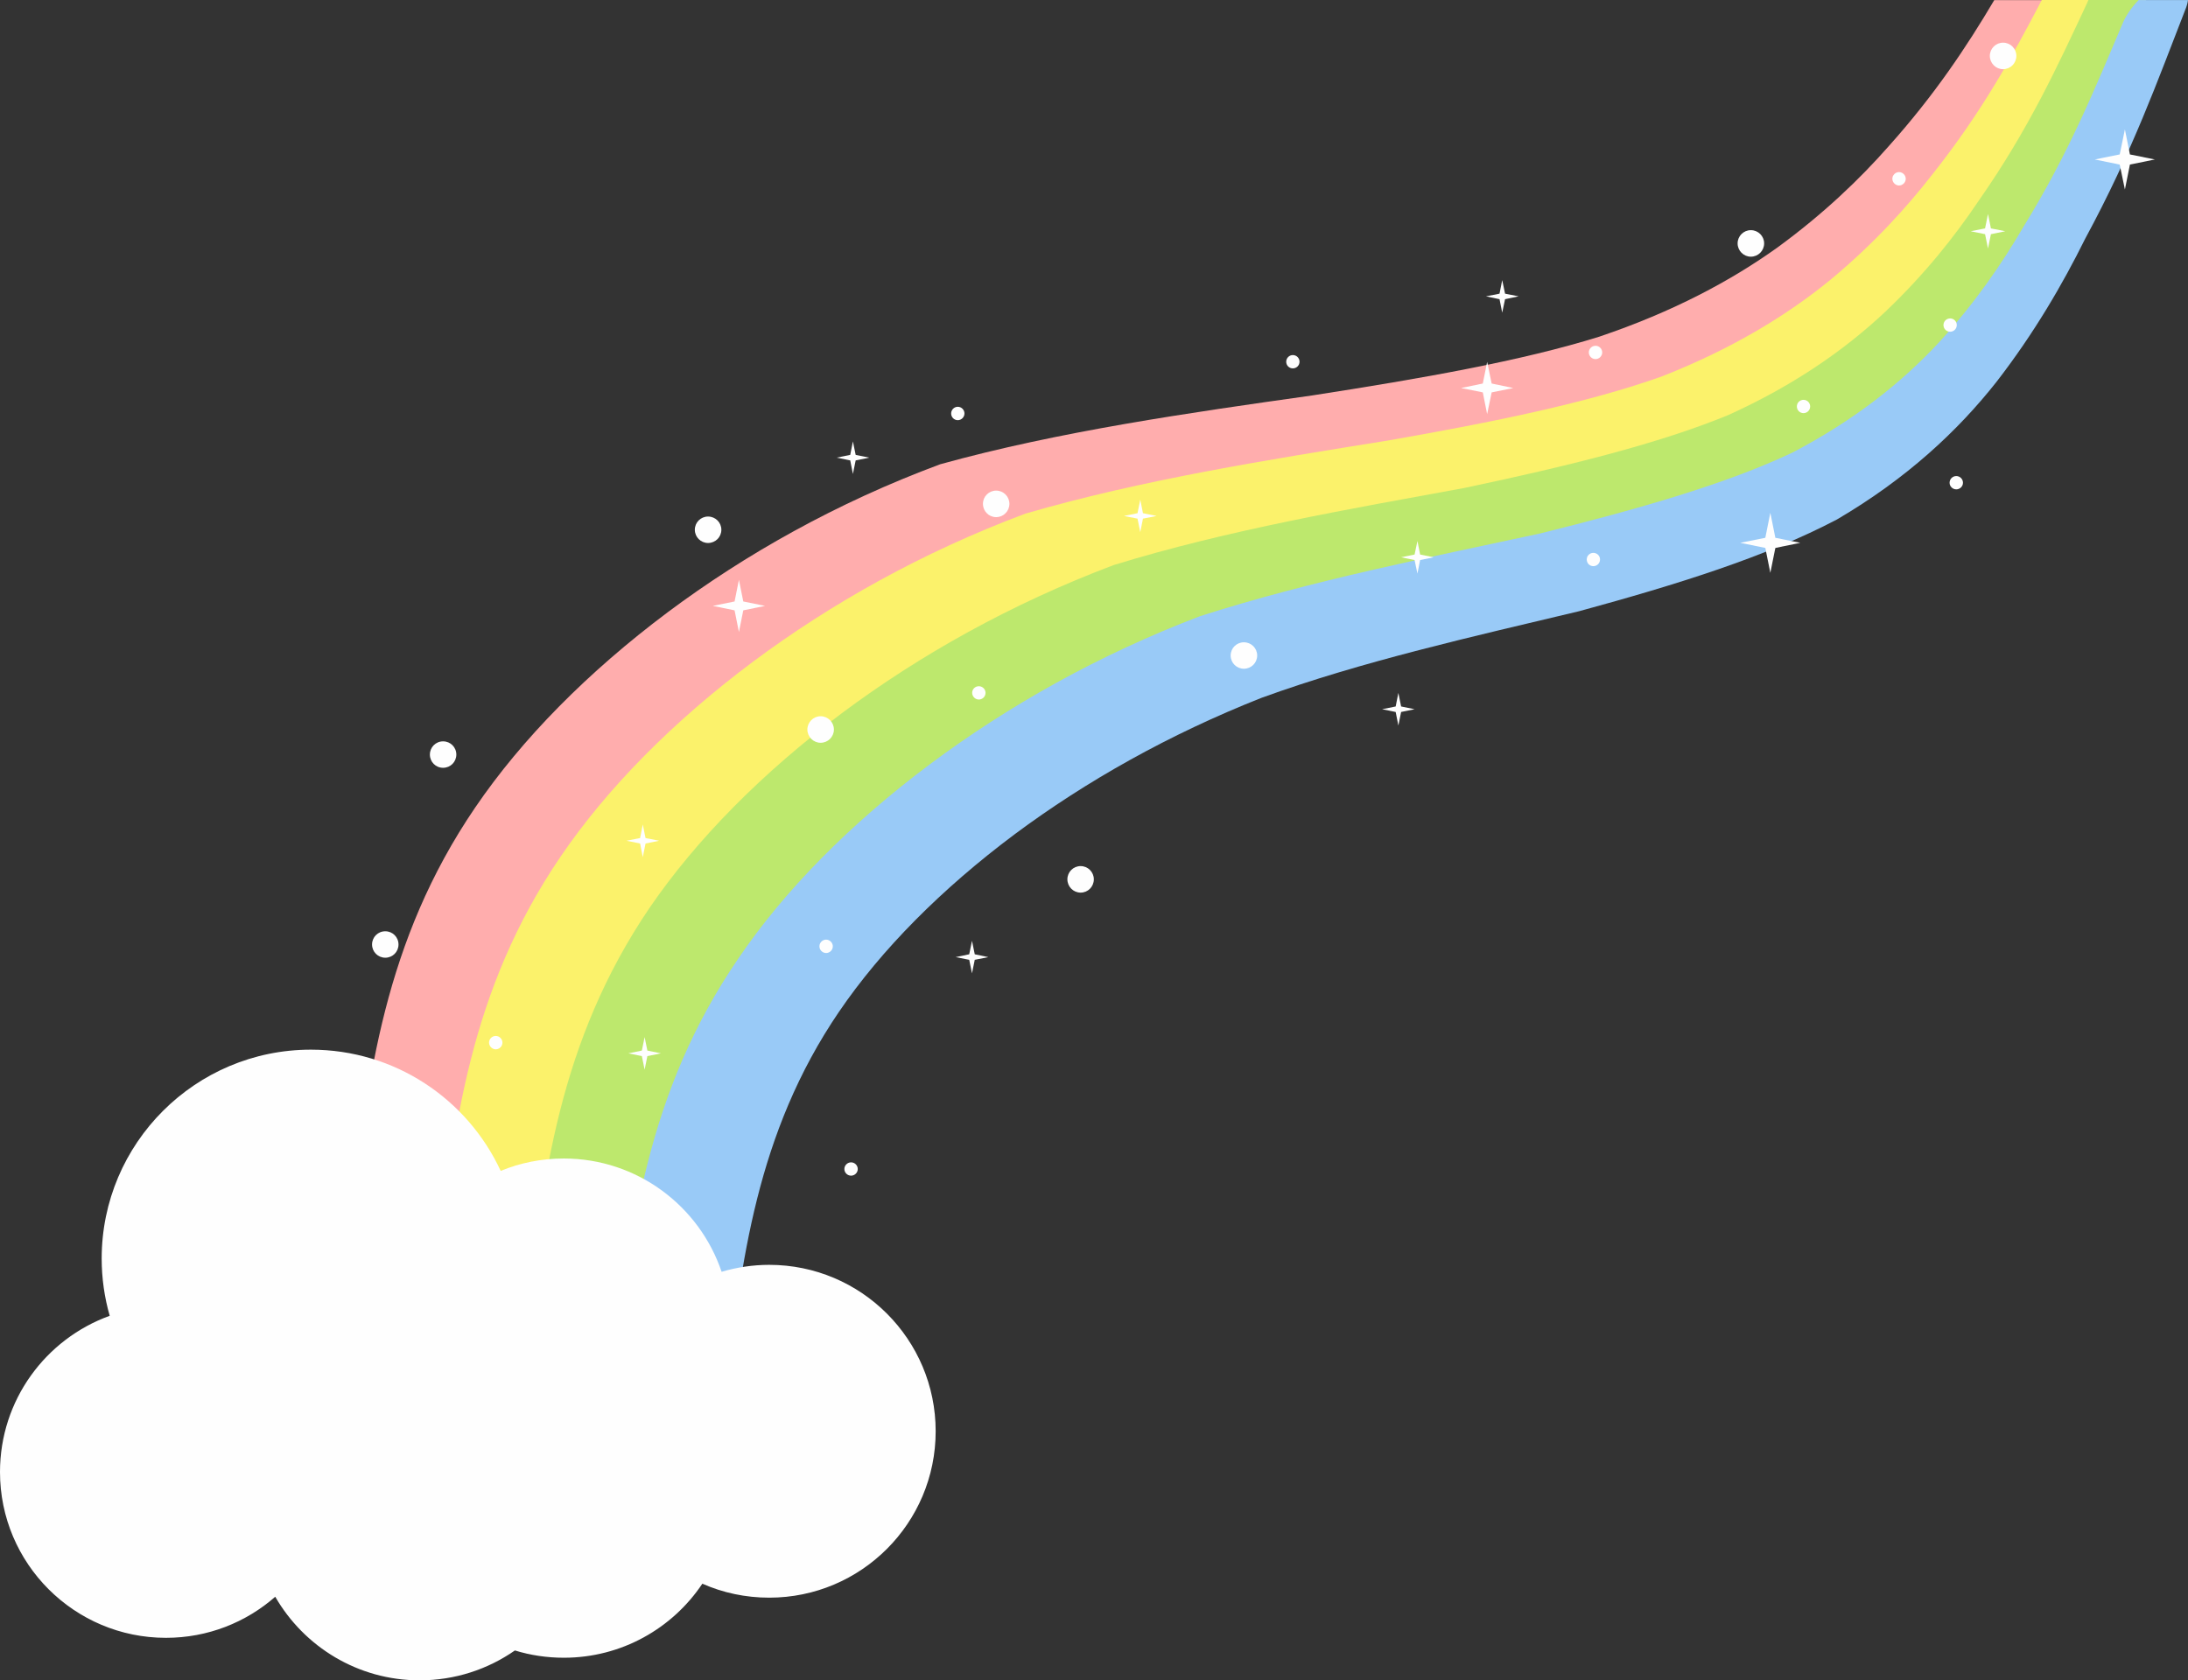 <?xml version="1.0" encoding="UTF-8"?><svg xmlns="http://www.w3.org/2000/svg" xmlns:xlink="http://www.w3.org/1999/xlink" height="2008.4" preserveAspectRatio="xMidYMid meet" version="1.0" viewBox="205.7 366.7 2614.6 2008.4" width="2614.6" zoomAndPan="magnify"><rect x="205.7" y="366.7" width="2614.6" height="2008.4" fill="#333333" stroke="none"/><g><g id="change1_1"><path d="M626.1,1819c-4.3,26.4,19,55.2,54,65.2c36.5,10.7,71.8-2.6,78.6-30l0,0l0.6-2.2l0.3-2.6 c17.9-154.5,35.9-309.2,135.1-454.7c50.5-74.2,122.4-147,210.6-212.9c85.7-64,186.3-121.1,297.5-165.1 c125.4-41.5,270.1-66.5,407.2-89.2c130.5-22.3,250-45.9,349.5-81c99.9-39,176.4-86.5,236.8-136.5 c59.6-50.5,105.4-101.6,142.6-150.2c54.7-69.9,91.1-132.1,122.4-193h-72.5c-33.4,56.4-71.6,113.7-126.2,174.7 c-34.8,39.5-78,80.9-132.9,121c-55.5,39.7-124.4,76.7-212.9,106.6c-92.1,28.8-211.5,49.9-343.4,70.3c-146,20.6-302,42.8-444.2,82.2 c-124.1,46.1-233.2,107.9-325.5,176.8c-95.7,71.7-174.4,151.5-230.1,233.4C664.4,1492,645.2,1655.5,626.1,1819L626.1,1819z" fill="#FFADAD"/></g><g id="change2_1"><path d="M728.9,1878.2c-4.2,26.4,19.2,55.2,54.4,65.4c36.6,10.7,71.9-2.6,78.7-30l0,0l0.6-2.2l0.3-2.6 c17.6-154.6,35.3-309.5,134.4-455.1c50.5-74.1,122.4-147,210.6-212.6c85.6-63.8,186.4-120.8,297.6-164.8 c123.7-41.8,264.8-67.7,397.1-91.6c126.9-25.6,242.2-52.7,337.3-90.8c94.5-42.2,165.8-92.9,221.5-145.7 c54.8-53.1,96.8-106.9,130.2-157.1c57.6-83.2,92.9-154.6,124.5-224.4h-70.5c-35,67-71.7,133.9-130.1,207.6 c-31.7,40.8-71,84-122.1,126.5c-51.3,42-116.2,82-201,115.5c-88,31.6-202.5,55-328.6,77c-141.1,22.7-293,46.6-432.8,87.3 c-123.5,46.2-232.7,107.9-325.1,176.7c-95.9,71.6-174.6,151.4-230.2,233.1C766.5,1550.7,747.6,1714.4,728.9,1878.2L728.9,1878.2z" fill="#FBF26B"/></g><g id="change3_1"><path d="M835.5,1939.5c-4.3,26.3,19.2,55.3,54.4,65.3c36.5,10.7,71.9-2.5,78.7-29.9l0,0l0.6-2.2l0.2-2.7 c17.4-154.4,35.3-309.5,134.4-454.8c50.4-74.2,122.2-146.8,210.3-212.4c85.7-63.8,186.2-120.4,296.9-164.1 c121-41.8,258.6-69.3,387.7-96.6c122.6-29,233.3-59.2,322.6-100.4c89.2-45.7,155.2-99.6,206-155.1c50.1-55.9,87.9-112,118-164.3 c59-96.5,92.2-176.7,125-255.6h-69c-0.3,0.7-0.6,1.3-0.9,2l0,0v0.2c-35.4,75.6-70,151.7-130.2,237.7 c-28.6,42.6-64.5,87.9-111.5,132.6c-47.2,44.4-107.8,87.4-187.8,123.6c-83.5,34.4-193.6,61.5-315.7,87.2 c-135.4,24.9-281.9,49.9-418.7,92.1c-122.8,46.3-232.1,107.9-324.1,176.5c-95.8,71.6-174.5,151.4-230.3,232.9 C873.1,1612,854.3,1775.7,835.5,1939.5L835.5,1939.5z" fill="#BDE86D"/></g><g id="change4_1"><path d="M940.2,1999.8c-4.3,26.4,19,55.2,54.1,65.2c36.4,10.6,71.6-2.8,78.3-30l0,0l0.4-2.2l0.4-2.6 c17.8-154.2,35.9-308.8,134.9-454.2c50.5-74.2,122.3-146.7,210.1-212.3c85.1-63.3,184.5-119.4,295-163 c119.7-43.6,254.7-73.7,379.5-103.5c117.8-32.1,223.3-65.1,307.9-109.6c83.6-49,144.5-106,190.5-164.3 c45.3-58.5,79.2-117,106.1-171.2c56.6-104.6,86.8-189.6,119.5-273.4l0,0l0,0c1.8-4.2,2.9-8.3,3.4-11.9h-59 c-8,8.2-14.7,17.7-19,27.5l0,0v0.2c-32.7,76.6-63.8,154.4-118.7,243.4c-25.8,44.2-58.1,91.3-101.2,138.4 c-43.6,46.8-99.4,91.9-174.9,131.4c-78.6,37.3-183.8,67.4-301.3,96.6c-131.5,28.5-273.6,56.2-406.5,98.9 c-121.4,46.2-230,107.7-322.3,176.6c-95.5,71.3-174.3,151.1-229.6,232.8C978.4,1672.6,959.3,1836.2,940.2,1999.8L940.2,1999.8z" fill="#99CAF7"/></g><g id="change5_1"><path clip-rule="evenodd" d="M577.2,1621.3c100.6,0,187.2,59.3,226.8,144.9 c23.3-9.6,48.7-14.8,75.4-14.8c87.6,0,162,56.7,188.6,135.4c18-5.3,37.2-8.3,56.9-8.3c109.8,0,198.9,89.1,198.9,198.9 s-89.1,198.9-198.9,198.9c-28.4,0-55.5-5.9-79.9-16.7c-35.7,53.4-96.6,88.5-165.5,88.5c-20.3,0-40.1-3-58.5-8.7 c-32.3,22.5-71.5,35.7-113.9,35.7c-73.7,0-138.1-40.2-172.5-99.9c-34.9,30.6-80.5,49.1-130.6,49.1c-109.5,0-198.3-88.8-198.3-198.2 c0-86,54.7-159.1,131.1-186.7c-6.2-21.7-9.6-44.7-9.6-68.5C327.3,1733.2,439.2,1621.3,577.2,1621.3L577.2,1621.3z" fill="#FEFEFE" fill-rule="evenodd"/></g><g id="change5_2"><path clip-rule="evenodd" d="M1088.7 1059.7L1093.9 1085.6 1119.9 1090.9 1093.9 1096.2 1088.7 1122.1 1083.5 1096.2 1057.5 1090.9 1083.5 1085.6z" fill="#FEFEFE" fill-rule="evenodd"/></g><g id="change5_3"><path clip-rule="evenodd" d="M2581.3 622.5L2584.8 639.7 2601.9 643.1 2584.8 646.6 2581.3 663.7 2577.8 646.6 2560.7 643.1 2577.8 639.7z" fill="#FEFEFE" fill-rule="evenodd"/></g><g id="change5_4"><path clip-rule="evenodd" d="M1568.3 963.9L1571.5 980.1 1587.8 983.4 1571.5 986.6 1568.3 1002.8 1565 986.6 1548.8 983.4 1565 980.1z" fill="#FEFEFE" fill-rule="evenodd"/></g><g id="change5_5"><path clip-rule="evenodd" d="M1396.1,984.8c8.8,0,15.8-7.1,15.8-15.9c0-8.7-7-15.8-15.8-15.8 c-8.8,0-15.8,7.1-15.8,15.8C1380.3,977.7,1387.3,984.8,1396.1,984.8L1396.1,984.8z" fill="#FEFEFE" fill-rule="evenodd"/></g><g id="change5_6"><path clip-rule="evenodd" d="M2112.3,795.9c4.3,0,8-3.5,8-8c0-4.3-3.6-7.9-8-7.9 c-4.3,0-8,3.5-8,7.9C2104.3,792.4,2108,795.9,2112.3,795.9L2112.3,795.9z" fill="#FEFEFE" fill-rule="evenodd"/></g><g id="change5_7"><path clip-rule="evenodd" d="M2536.1,763.2c4.3,0,7.9-3.5,7.9-8c0-4.3-3.5-7.9-7.9-7.9 c-4.4,0-8,3.5-8,7.9C2528.1,759.7,2531.6,763.2,2536.1,763.2L2536.1,763.2z" fill="#FEFEFE" fill-rule="evenodd"/></g><g id="change5_8"><path clip-rule="evenodd" d="M2475,588.4c4.3,0,8-3.6,8-8c0-4.3-3.6-8-8-8c-4.3,0-8,3.6-8,8 C2467.1,584.8,2470.7,588.4,2475,588.4L2475,588.4z" fill="#FEFEFE" fill-rule="evenodd"/></g><g id="change5_9"><path clip-rule="evenodd" d="M2543.4,951.6c4.3,0,8-3.5,8-7.9c0-4.4-3.6-8-8-8 c-4.3,0-8,3.5-8,8C2535.4,948.1,2539.1,951.6,2543.4,951.6L2543.4,951.6z" fill="#FEFEFE" fill-rule="evenodd"/></g><g id="change5_10"><path clip-rule="evenodd" d="M2297.9,673.5c8.8,0,15.9-7.1,15.9-15.9c0-8.7-7.1-15.8-15.9-15.8 c-8.7,0-15.8,7.1-15.8,15.8C2282.1,666.4,2289.3,673.5,2297.9,673.5L2297.9,673.5z" fill="#FEFEFE" fill-rule="evenodd"/></g><g id="change5_11"><path clip-rule="evenodd" d="M2599.3,449.4c8.8,0,15.9-7.1,15.9-15.9c0-8.7-7.1-15.8-15.9-15.8 c-8.7,0-15.8,7.1-15.8,15.8C2583.5,442.2,2590.6,449.4,2599.3,449.4L2599.3,449.4z" fill="#FEFEFE" fill-rule="evenodd"/></g><g id="change5_12"><path clip-rule="evenodd" d="M1692.1,1166c8.8,0,15.9-7,15.9-15.8s-7.1-15.8-15.9-15.8 c-8.7,0-15.8,7-15.8,15.8S1683.4,1166,1692.1,1166L1692.1,1166z" fill="#FEFEFE" fill-rule="evenodd"/></g><g id="change5_13"><path clip-rule="evenodd" d="M1375.4,1202.8c4.3,0,8-3.5,8-8c0-4.3-3.6-7.9-8-7.9s-8,3.5-8,7.9 C1367.5,1199.3,1371.1,1202.8,1375.4,1202.8L1375.4,1202.8z" fill="#FEFEFE" fill-rule="evenodd"/></g><g id="change5_14"><path clip-rule="evenodd" d="M2744.9 521.4L2750.9 551.3 2780.7 557.3 2750.9 563.4 2744.9 593.2 2738.7 563.4 2708.9 557.3 2738.7 551.3z" fill="#FEFEFE" fill-rule="evenodd"/></g><g id="change5_15"><path clip-rule="evenodd" d="M2109.7,1043.4c4.4,0,8-3.5,8-8c0-4.3-3.5-7.9-8-7.9 c-4.3,0-7.9,3.5-7.9,7.9C2101.8,1039.9,2105.3,1043.4,2109.7,1043.4L2109.7,1043.4z" fill="#FEFEFE" fill-rule="evenodd"/></g><g id="change5_16"><path clip-rule="evenodd" d="M1899.5 1013.3L1902.7 1029.5 1918.9 1032.8 1902.7 1036.1 1899.5 1052.3 1896.1 1036.1 1880 1032.8 1896.1 1029.5z" fill="#FEFEFE" fill-rule="evenodd"/></g><g id="change5_17"><path clip-rule="evenodd" d="M1982.8 799.3L1988.2 825.1 2014 830.5 1988.2 835.7 1982.8 861.7 1977.6 835.7 1951.6 830.5 1977.6 825.1z" fill="#FEFEFE" fill-rule="evenodd"/></g><g id="change5_18"><path clip-rule="evenodd" d="M2360.8,860.5c4.4,0,8-3.5,8-8c0-4.3-3.5-7.9-8-7.9 c-4.3,0-7.9,3.5-7.9,7.9C2352.9,856.9,2356.4,860.5,2360.8,860.5L2360.8,860.5z" fill="#FEFEFE" fill-rule="evenodd"/></g><g id="change5_19"><path clip-rule="evenodd" d="M2321.2 979.6L2327.2 1009.5 2357 1015.5 2327.2 1021.6 2321.2 1051.4 2315.2 1021.6 2285.3 1015.5 2315.2 1009.5z" fill="#FEFEFE" fill-rule="evenodd"/></g><g id="change5_20"><path clip-rule="evenodd" d="M1186.3,1254.5c8.8,0,15.9-7.1,15.9-15.8 c0-8.8-7.1-15.9-15.9-15.9c-8.7,0-15.8,7.1-15.8,15.9C1170.5,1247.4,1177.7,1254.5,1186.3,1254.5L1186.3,1254.5z" fill="#FEFEFE" fill-rule="evenodd"/></g><g id="change5_21"><path clip-rule="evenodd" d="M1497,1433.6c8.8,0,15.8-7.1,15.8-15.9c0-8.7-7-15.8-15.8-15.8 c-8.8,0-15.8,7.1-15.8,15.8C1481.2,1426.5,1488.3,1433.6,1497,1433.6L1497,1433.6z" fill="#FEFEFE" fill-rule="evenodd"/></g><g id="change5_22"><path clip-rule="evenodd" d="M735.2,1284.4c8.8,0,15.8-7,15.8-15.8c0-8.8-7-15.8-15.8-15.8 s-15.8,7-15.8,15.8C719.4,1277.4,726.4,1284.4,735.2,1284.4L735.2,1284.4z" fill="#FEFEFE" fill-rule="evenodd"/></g><g id="change5_23"><path clip-rule="evenodd" d="M1350.2,868.9c4.4,0,8-3.6,8-8c0-4.3-3.5-8-8-8 c-4.3,0-7.9,3.6-7.9,8C1342.3,865.3,1345.8,868.9,1350.2,868.9L1350.2,868.9z" fill="#FEFEFE" fill-rule="evenodd"/></g><g id="change5_24"><path clip-rule="evenodd" d="M1750.6,807c4.4,0,8-3.5,8-7.9c0-4.4-3.5-8-8-8 c-4.3,0-7.9,3.5-7.9,8C1742.7,803.5,1746.2,807,1750.6,807L1750.6,807z" fill="#FEFEFE" fill-rule="evenodd"/></g><g id="change5_25"><path clip-rule="evenodd" d="M2000.8 701.5L2004.2 717.7 2020.4 720.9 2004.2 724.3 2000.8 740.4 1997.6 724.3 1981.4 720.9 1997.6 717.7z" fill="#FEFEFE" fill-rule="evenodd"/></g><g id="change5_26"><path clip-rule="evenodd" d="M666.1,1511.4c8.8,0,15.8-7,15.8-15.8s-7-15.8-15.8-15.8 s-15.8,7-15.8,15.8S657.4,1511.4,666.1,1511.4L666.1,1511.4z" fill="#FEFEFE" fill-rule="evenodd"/></g><g id="change5_27"><path clip-rule="evenodd" d="M1192.9,1505.8c4.3,0,8-3.6,8-8c0-4.3-3.6-8-8-8s-8,3.6-8,8 C1184.9,1502.2,1188.6,1505.8,1192.9,1505.8L1192.9,1505.8z" fill="#FEFEFE" fill-rule="evenodd"/></g><g id="change5_28"><path clip-rule="evenodd" d="M1222.7,1771.9c4.3,0,8-3.5,8-7.9c0-4.4-3.6-8-8-8 c-4.3,0-8,3.5-8,8C1214.7,1768.4,1218.4,1771.9,1222.7,1771.9L1222.7,1771.9z" fill="#FEFEFE" fill-rule="evenodd"/></g><g id="change5_29"><path clip-rule="evenodd" d="M1367.2 1491.2L1370.5 1507.3 1386.7 1510.7 1370.5 1513.9 1367.2 1530.1 1363.9 1513.9 1347.7 1510.7 1363.9 1507.3z" fill="#FEFEFE" fill-rule="evenodd"/></g><g id="change5_30"><path clip-rule="evenodd" d="M973.8 1352.2L977.1 1368.4 993.3 1371.6 977.1 1374.9 973.8 1391.2 970.6 1374.9 954.4 1371.6 970.6 1368.4z" fill="#FEFEFE" fill-rule="evenodd"/></g><g id="change5_31"><path clip-rule="evenodd" d="M976 1606.3L979.3 1622.4 995.5 1625.7 979.3 1629 976 1645.2 972.7 1629 956.6 1625.7 972.7 1622.4z" fill="#FEFEFE" fill-rule="evenodd"/></g><g id="change5_32"><path clip-rule="evenodd" d="M798.1,1620.9c4.3,0,8-3.6,8-8c0-4.3-3.6-8-8-8s-8,3.6-8,8 C790.2,1617.3,793.8,1620.9,798.1,1620.9L798.1,1620.9z" fill="#FEFEFE" fill-rule="evenodd"/></g><g id="change5_33"><path clip-rule="evenodd" d="M1051.8,1015.7c8.8,0,15.9-7,15.9-15.8c0-8.8-7.1-15.8-15.9-15.8 c-8.7,0-15.8,7-15.8,15.8C1036,1008.7,1043.2,1015.7,1051.8,1015.7L1051.8,1015.7z" fill="#FEFEFE" fill-rule="evenodd"/></g><g id="change5_34"><path clip-rule="evenodd" d="M1224.9 894.3L1228.2 910.4 1244.4 913.7 1228.2 917 1224.9 933.2 1221.7 917 1205.5 913.7 1221.7 910.4z" fill="#FEFEFE" fill-rule="evenodd"/></g><g id="change5_35"><path clip-rule="evenodd" d="M1876.7 1194.9L1880 1211.1 1896.1 1214.4 1880 1217.7 1876.7 1233.9 1873.5 1217.7 1857.3 1214.4 1873.5 1211.1z" fill="#FEFEFE" fill-rule="evenodd"/></g></g></svg>